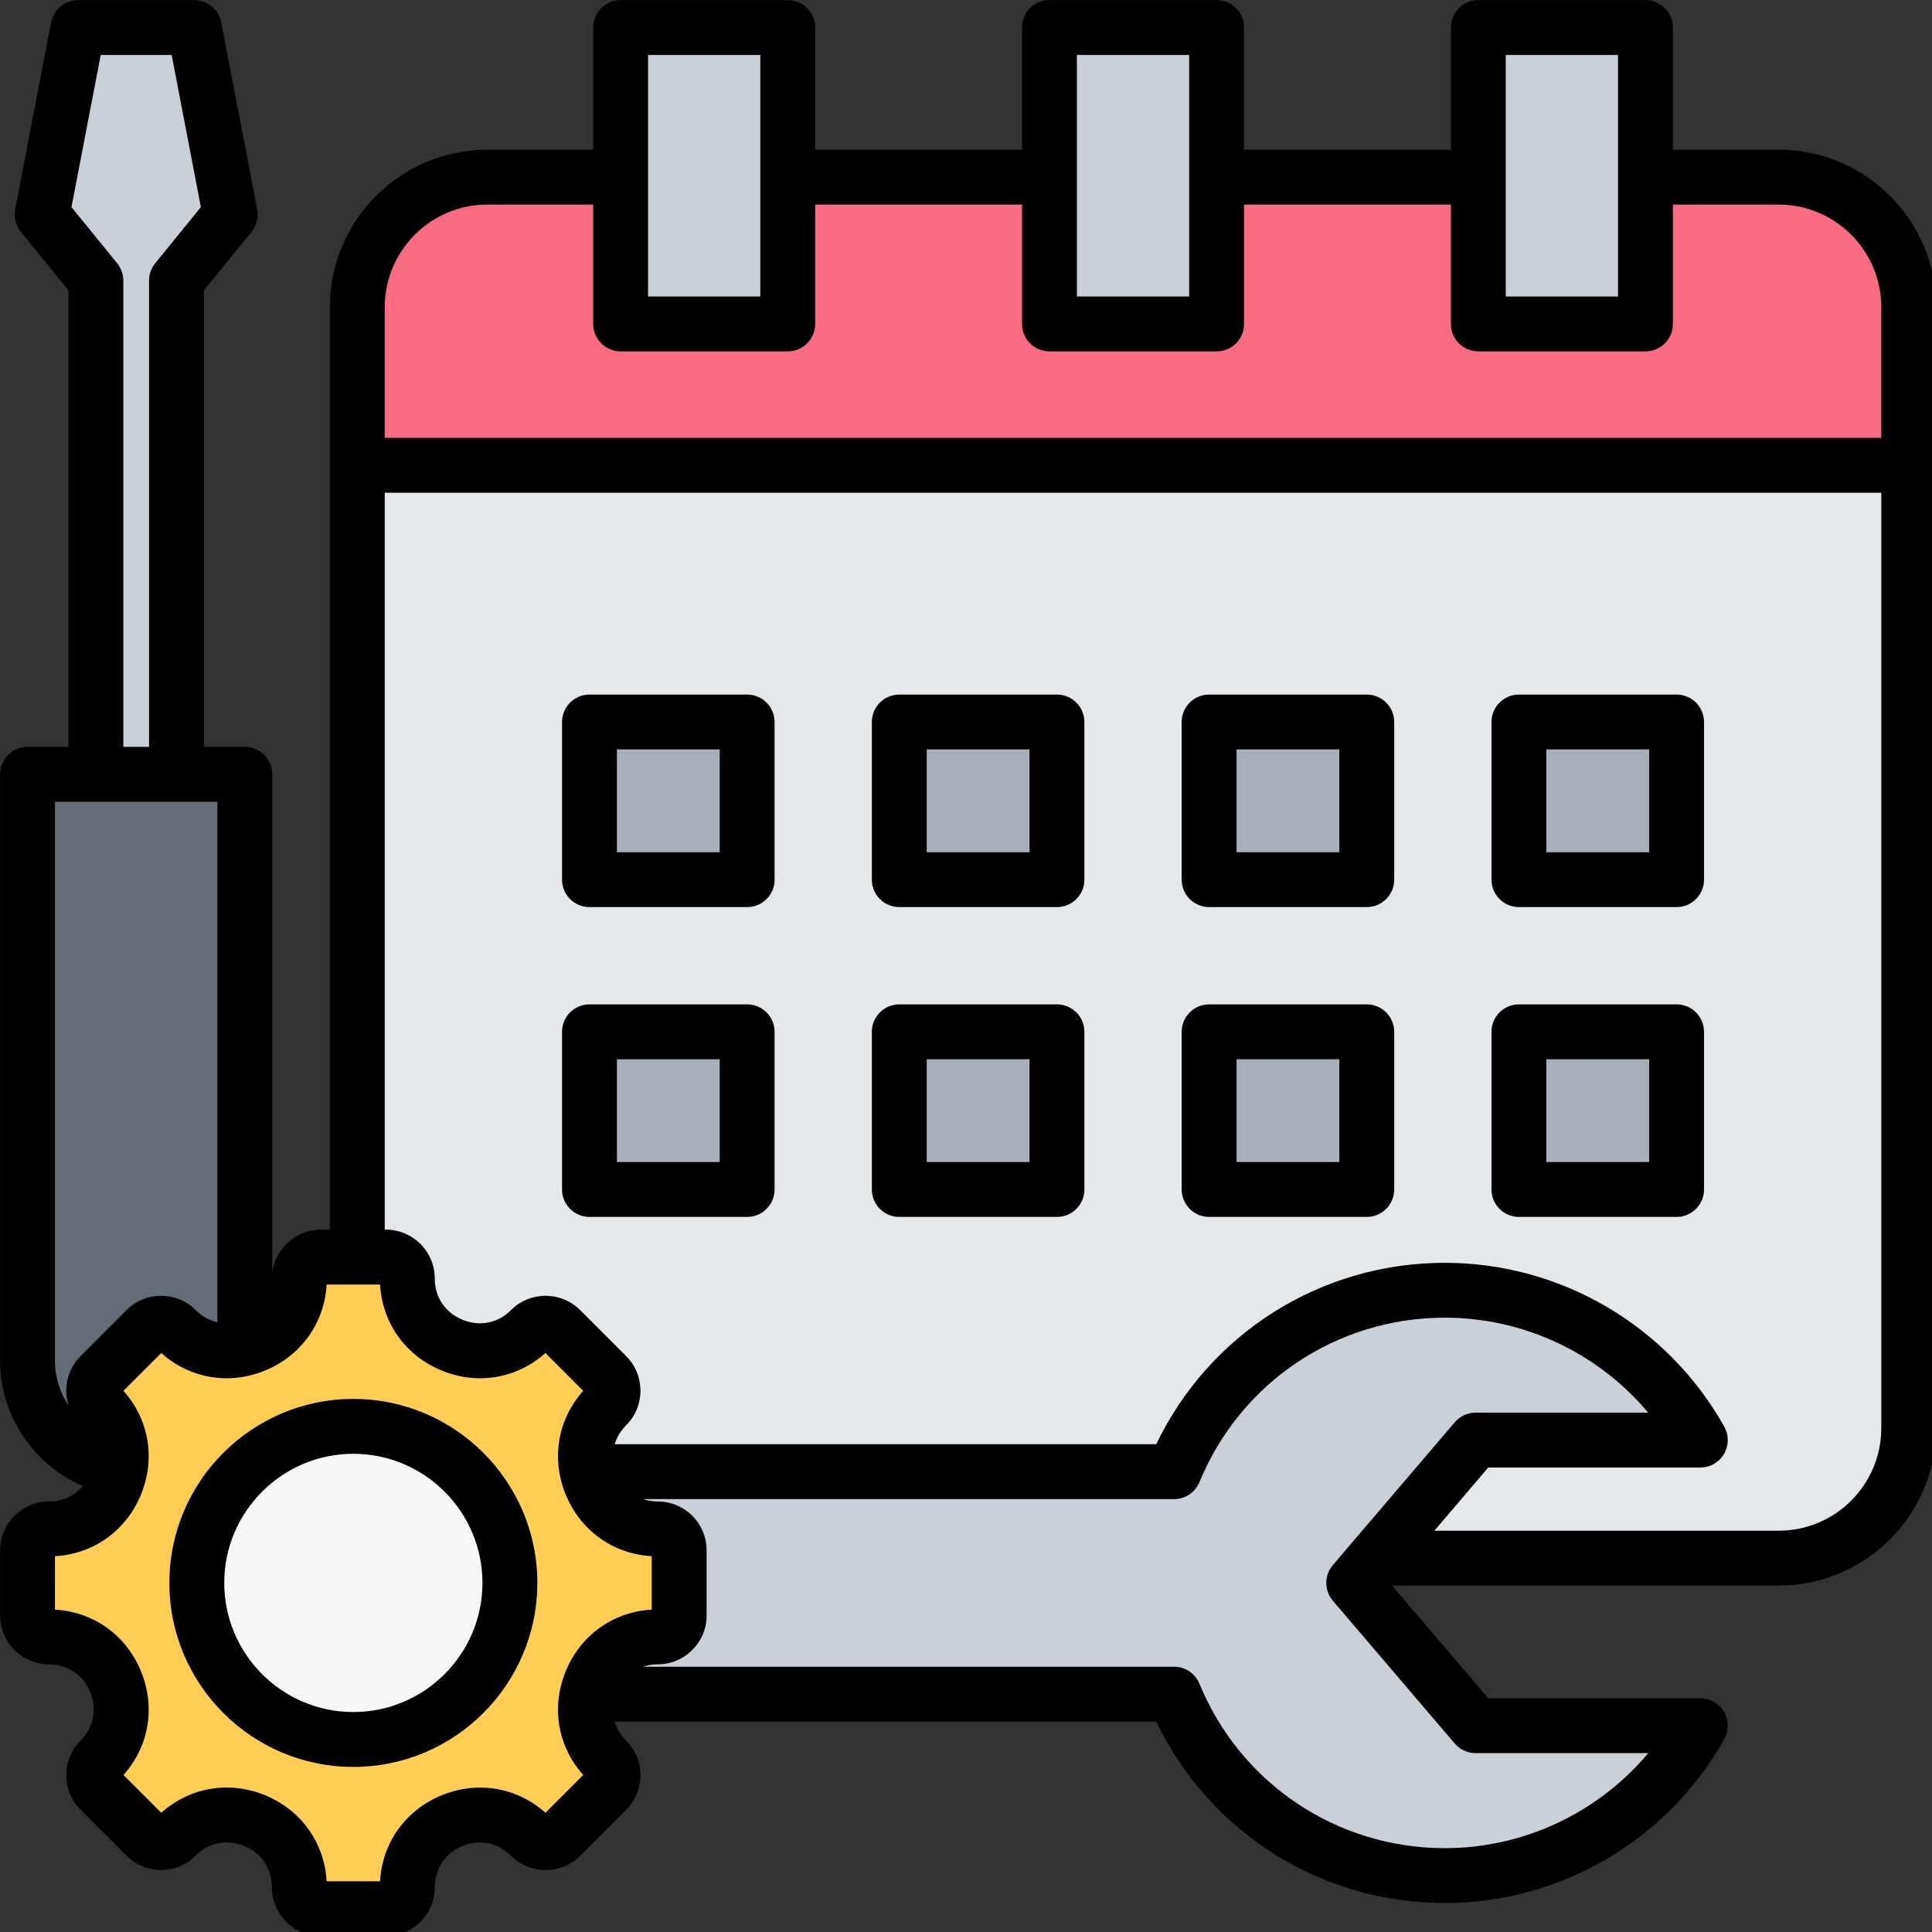 <?xml version="1.0" encoding="UTF-8" standalone="no"?>
<!DOCTYPE svg PUBLIC "-//W3C//DTD SVG 1.1//EN" "http://www.w3.org/Graphics/SVG/1.1/DTD/svg11.dtd">
<svg width="100%" height="100%" viewBox="0 0 70 70" version="1.1" xmlns="http://www.w3.org/2000/svg" xmlns:xlink="http://www.w3.org/1999/xlink" xml:space="preserve" xmlns:serif="http://www.serif.com/" style="fill-rule:evenodd;clip-rule:evenodd;stroke-linejoin:round;stroke-miterlimit:2;">
    <rect x="0" y="0" width="70" height="70" fill="#333333" stroke="none"/>
    <g transform="matrix(0.142,0,0,0.142,-1.275,-1.275)">
        <g>
            <g>
                <path d="M462.818,54.176C481.068,54.176 496,69.108 496,87.358L496,373.362C496,391.612 481.068,406.544 462.818,406.544L133.33,406.544C115.08,406.544 100.148,391.612 100.148,373.362L100.148,87.358C100.148,69.108 115.08,54.176 133.33,54.176L462.818,54.176Z" style="fill:rgb(228,232,235);"/>
                <path d="M100.148,127.698L496,127.698L496,87.358C496,69.108 481.068,54.176 462.818,54.176L133.33,54.176C115.08,54.176 100.148,69.108 100.148,87.358L100.148,127.698Z" style="fill:rgb(247,108,130);"/>
                <path d="M391.175,16L423.818,16C426.572,16 428.818,18.246 428.818,21L428.818,86.631C428.818,89.385 426.572,91.631 423.818,91.631L391.175,91.631C388.421,91.631 386.175,89.385 386.175,86.631L386.175,21C386.175,18.246 388.421,16 391.175,16ZM172.33,16L204.973,16C207.727,16 209.973,18.246 209.973,21L209.973,86.631C209.973,89.385 207.727,91.631 204.973,91.631L172.33,91.631C169.576,91.631 167.33,89.385 167.33,86.631L167.33,21C167.33,18.246 169.576,16 172.33,16ZM281.752,16L314.395,16C317.149,16 319.395,18.246 319.395,21L319.395,86.631C319.395,89.385 317.149,91.631 314.395,91.631L281.752,91.631C278.998,91.631 276.752,89.385 276.752,86.631L276.752,21C276.753,18.246 278.998,16 281.752,16Z" style="fill:rgb(202,208,215);"/>
                <path d="M199.614,228.429L199.614,198.199C199.614,195.445 197.368,193.199 194.614,193.199L164.384,193.199C161.63,193.199 159.384,195.445 159.384,198.199L159.384,228.429C159.384,231.183 161.63,233.429 164.384,233.429L194.614,233.429C197.368,233.429 199.614,231.183 199.614,228.429ZM278.664,228.429L278.664,198.199C278.664,195.445 276.418,193.199 273.664,193.199L243.434,193.199C240.68,193.199 238.434,195.445 238.434,198.199L238.434,228.429C238.434,231.183 240.68,233.429 243.434,233.429L273.664,233.429C276.418,233.429 278.664,231.183 278.664,228.429ZM357.714,228.429L357.714,198.199C357.714,195.445 355.468,193.199 352.714,193.199L322.484,193.199C319.73,193.199 317.484,195.445 317.484,198.199L317.484,228.429C317.484,231.183 319.73,233.429 322.484,233.429L352.714,233.429C355.468,233.429 357.714,231.183 357.714,228.429ZM436.764,228.429L436.764,198.199C436.764,195.445 434.518,193.199 431.764,193.199L401.534,193.199C398.78,193.199 396.534,195.445 396.534,198.199L396.534,228.429C396.534,231.183 398.78,233.429 401.534,233.429L431.764,233.429C434.518,233.429 436.764,231.183 436.764,228.429ZM199.614,307.479L199.614,277.249C199.614,274.495 197.368,272.249 194.614,272.249L164.384,272.249C161.63,272.249 159.384,274.495 159.384,277.249L159.384,307.479C159.384,310.233 161.63,312.479 164.384,312.479L194.614,312.479C197.368,312.479 199.614,310.233 199.614,307.479ZM278.664,307.479L278.664,277.249C278.664,274.495 276.418,272.249 273.664,272.249L243.434,272.249C240.68,272.249 238.434,274.495 238.434,277.249L238.434,307.479C238.434,310.233 240.68,312.479 243.434,312.479L273.664,312.479C276.418,312.479 278.664,310.233 278.664,307.479ZM357.714,307.479L357.714,277.249C357.714,274.495 355.468,272.249 352.714,272.249L322.484,272.249C319.73,272.249 317.484,274.495 317.484,277.249L317.484,307.479C317.484,310.233 319.73,312.479 322.484,312.479L352.714,312.479C355.468,312.479 357.714,310.233 357.714,307.479ZM436.764,307.479L436.764,277.249C436.764,274.495 434.518,272.249 431.764,272.249L401.534,272.249C398.78,272.249 396.534,274.495 396.534,277.249L396.534,307.479C396.534,310.233 398.78,312.479 401.534,312.479L431.764,312.479C434.518,312.479 436.764,310.233 436.764,307.479Z" style="fill:rgb(169,176,187);"/>
            </g>
            <path d="M357.151,409.617L383.991,378.177C384.975,377.025 386.279,376.424 387.794,376.424L433.65,376.424C435.586,376.424 437.245,375.402 438.116,373.672C438.986,371.943 438.82,370.002 437.668,368.447C424.063,350.088 402.241,338.186 377.636,338.186C347.563,338.186 321.649,355.962 309.813,381.579C308.976,383.39 307.27,384.482 305.275,384.482L99.945,384.482C97.191,384.482 94.945,386.728 94.945,389.482L94.945,436.245C94.945,438.999 97.191,441.245 99.945,441.245L305.275,441.245C307.27,441.245 308.976,442.337 309.813,444.148C321.649,469.764 347.564,487.541 377.636,487.541C402.24,487.541 424.063,475.639 437.668,457.28C438.82,455.725 438.987,453.784 438.116,452.055C437.245,450.326 435.586,449.303 433.65,449.303L387.794,449.303C386.279,449.303 384.975,448.702 383.991,447.549L357.151,416.11C355.543,414.226 355.543,411.502 357.151,409.617Z" style="fill:rgb(202,208,215);"/>
            <g>
                <path d="M32.322,79.183L21.198,65.517C20.232,64.33 19.877,62.92 20.166,61.417L28.114,20.056C28.57,17.679 30.603,16 33.024,16L54.429,16C56.85,16 58.882,17.679 59.339,20.056L67.287,61.417C67.576,62.92 67.221,64.33 66.255,65.517L55.131,79.184C54.375,80.113 54.009,81.142 54.009,82.34L54.009,277.965C54.009,280.719 51.763,282.965 49.009,282.965L38.444,282.965C35.69,282.965 33.444,280.719 33.444,277.965L33.444,82.339C33.444,81.142 33.078,80.112 32.322,79.183Z" style="fill:rgb(202,208,215);"/>
                <path d="M16,211.548L16,356.241C16,371.487 28.476,383.967 43.726,383.967C58.976,383.967 71.453,371.49 71.453,356.241L71.453,211.548C71.453,208.794 69.207,206.548 66.453,206.548L21,206.548C18.246,206.549 16,208.794 16,211.548Z" style="fill:rgb(99,108,119);"/>
            </g>
            <g>
                <path d="M176.812,426.638C160.44,426.638 152.226,446.473 163.802,458.049C165.934,460.181 165.934,463.64 163.802,465.772L152.045,477.529C149.913,479.662 146.454,479.662 144.322,477.529C132.746,465.953 112.912,474.167 112.912,490.539C112.912,493.556 110.467,496 107.451,496L90.823,496C87.808,496 85.362,493.556 85.362,490.539C85.362,474.147 65.542,465.938 53.951,477.529C51.819,479.662 48.36,479.662 46.228,477.529L34.47,465.772C32.338,463.639 32.338,460.181 34.47,458.049C46.046,446.473 37.832,426.638 21.46,426.638C18.443,426.638 15.999,424.193 15.999,421.177L15.999,404.551C15.999,401.535 18.443,399.09 21.46,399.09C37.832,399.09 46.046,379.256 34.47,367.68C32.338,365.548 32.338,362.089 34.47,359.957L46.228,348.199C48.36,346.067 51.819,346.067 53.951,348.199C65.527,359.775 85.362,351.561 85.362,335.189C85.362,332.172 87.807,329.728 90.823,329.728L107.45,329.728C110.466,329.728 112.911,332.172 112.911,335.189C112.911,351.561 132.745,359.775 144.321,348.199C146.453,346.067 149.912,346.067 152.044,348.199L163.801,359.957C165.933,362.09 165.933,365.548 163.801,367.68C152.225,379.256 160.439,399.09 176.811,399.09C179.829,399.09 182.272,401.535 182.272,404.551L182.272,421.177C182.273,424.192 179.829,426.638 176.812,426.638Z" style="fill:rgb(253,205,86);"/>
                <path d="M99.137,452.807C121.137,452.807 139.08,434.864 139.08,412.863C139.08,390.863 121.137,372.92 99.137,372.92C77.136,372.92 59.193,390.863 59.193,412.863C59.193,434.864 77.136,452.807 99.137,452.807Z" style="fill:rgb(244,246,248);"/>
            </g>
        </g>
        <path d="M99.137,445.811C80.973,445.811 66.194,431.029 66.194,412.858C66.194,394.702 80.973,379.919 99.137,379.919C117.304,379.919 132.082,394.701 132.082,412.858C132.083,431.028 117.304,445.811 99.137,445.811ZM99.137,365.923C73.253,365.923 52.195,386.983 52.195,412.858C52.195,438.752 73.253,459.812 99.137,459.812C125.023,459.812 146.081,438.752 146.081,412.858C146.081,386.983 125.023,365.923 99.137,365.923ZM192.616,305.481L166.386,305.481L166.386,279.249L192.616,279.249L192.616,305.481ZM199.616,265.248L159.386,265.248C155.52,265.248 152.386,268.387 152.386,272.251L152.386,312.479C152.386,316.338 155.52,319.482 159.386,319.482L199.616,319.482C203.48,319.482 206.615,316.338 206.615,312.479L206.615,272.251C206.615,268.387 203.481,265.248 199.616,265.248ZM350.715,305.481L324.485,305.481L324.485,279.249L350.715,279.249L350.715,305.481ZM357.716,265.248L317.487,265.248C313.621,265.248 310.487,268.387 310.487,272.251L310.487,312.479C310.487,316.338 313.621,319.482 317.487,319.482L357.716,319.482C361.582,319.482 364.715,316.338 364.715,312.479L364.715,272.251C364.714,268.387 361.582,265.248 357.716,265.248ZM429.766,305.481L403.536,305.481L403.536,279.249L429.766,279.249L429.766,305.481ZM436.765,265.248L396.536,265.248C392.67,265.248 389.536,268.387 389.536,272.251L389.536,312.479C389.536,316.338 392.67,319.482 396.536,319.482L436.765,319.482C440.631,319.482 443.765,316.338 443.765,312.479L443.765,272.251C443.765,268.387 440.631,265.248 436.765,265.248ZM350.715,226.431L324.485,226.431L324.485,200.199L350.715,200.199L350.715,226.431ZM357.716,186.202L317.487,186.202C313.621,186.202 310.487,189.336 310.487,193.2L310.487,233.428C310.487,237.292 313.621,240.426 317.487,240.426L357.716,240.426C361.582,240.426 364.715,237.292 364.715,233.428L364.715,193.2C364.714,189.337 361.582,186.202 357.716,186.202ZM271.666,226.431L245.436,226.431L245.436,200.199L271.666,200.199L271.666,226.431ZM278.664,186.202L238.436,186.202C234.571,186.202 231.435,189.336 231.435,193.2L231.435,233.428C231.435,237.292 234.571,240.426 238.436,240.426L278.664,240.426C282.53,240.426 285.665,237.292 285.665,233.428L285.665,193.2C285.665,189.337 282.53,186.202 278.664,186.202ZM271.666,305.481L245.436,305.481L245.436,279.249L271.666,279.249L271.666,305.481ZM278.664,265.248L238.436,265.248C234.571,265.248 231.435,268.387 231.435,272.251L231.435,312.479C231.435,316.338 234.571,319.482 238.436,319.482L278.664,319.482C282.53,319.482 285.665,316.338 285.665,312.479L285.665,272.251C285.665,268.387 282.53,265.248 278.664,265.248ZM429.766,226.431L403.536,226.431L403.536,200.199L429.766,200.199L429.766,226.431ZM436.765,186.202L396.536,186.202C392.67,186.202 389.536,189.336 389.536,193.2L389.536,233.428C389.536,237.292 392.67,240.426 396.536,240.426L436.765,240.426C440.631,240.426 443.765,237.292 443.765,233.428L443.765,193.2C443.765,189.337 440.631,186.202 436.765,186.202ZM192.616,226.431L166.386,226.431L166.386,200.199L192.616,200.199L192.616,226.431ZM199.616,186.202L159.386,186.202C155.52,186.202 152.386,189.336 152.386,193.2L152.386,233.428C152.386,237.292 155.52,240.426 159.386,240.426L199.616,240.426C203.48,240.426 206.615,237.292 206.615,233.428L206.615,193.2C206.615,189.337 203.481,186.202 199.616,186.202ZM462.818,399.549C477.255,399.549 488.998,387.802 488.998,373.359L488.998,134.698L107.149,134.698L107.149,322.729L107.452,322.729C114.322,322.729 119.912,328.32 119.912,335.191C119.912,339.949 122.545,343.879 126.955,345.709C131.365,347.53 136.007,346.608 139.373,343.248C144.232,338.391 152.137,338.391 156.996,343.248L168.752,355.009C173.611,359.871 173.611,367.767 168.754,372.629C167.328,374.06 166.346,375.711 165.82,377.481L304.002,377.481C317.569,349.211 345.973,331.191 377.637,331.191C407.167,331.191 434.487,347.211 448.934,373.001C450.149,375.171 450.123,377.82 448.868,379.962C447.612,382.108 445.312,383.421 442.829,383.421L388.717,383.421L374.955,399.549L462.818,399.549ZM385.489,456.301L429.529,456.301C416.791,471.493 397.838,480.543 377.638,480.543C350.083,480.543 325.502,464.071 315.02,438.583C313.941,435.962 311.383,434.253 308.547,434.253L173.043,434.253C174.216,433.848 175.481,433.641 176.814,433.641C183.686,433.641 189.275,428.05 189.275,421.179L189.275,404.552C189.275,397.681 183.686,392.09 176.814,392.09C175.481,392.09 174.217,391.883 173.041,391.478L308.547,391.478C311.383,391.478 313.941,389.77 315.02,387.148C325.502,361.659 350.083,345.188 377.638,345.188C397.838,345.188 416.791,354.238 429.529,369.42L385.489,369.42C383.442,369.42 381.496,370.319 380.166,371.881L349.059,408.321C346.824,410.942 346.824,414.787 349.059,417.409L380.166,453.849C381.497,455.411 383.442,456.301 385.489,456.301ZM148.154,471.521L157.798,461.878C151.266,454.56 149.553,444.521 153.362,435.321C157.171,426.13 165.479,420.242 175.274,419.682L175.274,406.048C165.479,405.488 157.171,399.6 153.362,390.409C149.553,381.208 151.265,371.17 157.798,363.852L148.154,354.209C140.832,360.741 130.794,362.45 121.597,358.642C112.4,354.83 106.515,346.519 105.956,336.73L92.321,336.73C91.762,346.519 85.876,354.83 76.68,358.642C67.481,362.449 57.445,360.741 50.123,354.209L40.479,363.852C47.012,371.17 48.726,381.209 44.915,390.4C41.106,399.6 32.798,405.488 23.002,406.048L23.002,419.682C32.797,420.242 41.106,426.129 44.915,435.321C48.726,444.521 47.012,454.56 40.479,461.878L50.123,471.521C57.451,464.979 67.49,463.271 76.683,467.069C85.879,470.881 91.761,479.202 92.32,489L105.955,489C106.514,479.202 112.398,470.9 121.596,467.088C130.792,463.28 140.831,464.988 148.154,471.521ZM23.002,213.55L64.455,213.55L64.455,346.359C62.422,345.912 60.515,344.862 58.903,343.248C54.044,338.391 46.139,338.391 41.281,343.248L29.525,355.009C26.113,358.421 25.107,363.33 26.486,367.641C24.291,364.342 23.003,360.412 23.003,356.238L23.003,213.55L23.002,213.55ZM38.874,76.143L27.217,61.822L34.677,23.001L52.779,23.001L60.237,61.822L48.581,76.143C47.566,77.39 47.011,78.953 47.011,80.562L47.011,199.549L40.446,199.549L40.446,80.562C40.446,78.953 39.891,77.39 38.874,76.143ZM133.331,61.178L160.333,61.178L160.333,91.632C160.333,95.5 163.465,98.63 167.331,98.63L209.974,98.63C213.84,98.63 216.974,95.5 216.974,91.632L216.974,61.178L269.753,61.178L269.753,91.632C269.753,95.5 272.888,98.63 276.754,98.63L319.395,98.63C323.261,98.63 326.395,95.5 326.395,91.632L326.395,61.178L379.176,61.178L379.176,91.632C379.176,95.5 382.31,98.63 386.177,98.63L428.82,98.63C432.684,98.63 435.818,95.5 435.818,91.632L435.818,61.178L462.818,61.178C477.255,61.178 488.998,72.925 488.998,87.359L488.998,120.698L107.149,120.698L107.149,87.358C107.149,72.924 118.894,61.178 133.331,61.178ZM174.332,23.001L174.332,84.633L202.974,84.633L202.974,23.001L174.332,23.001ZM283.754,23.001L283.754,84.633L312.396,84.633L312.396,23.001L283.754,23.001ZM393.177,23.001L393.177,84.633L421.819,84.633L421.819,23.001L393.177,23.001ZM462.818,47.176L435.818,47.176L435.818,16.003C435.818,12.135 432.684,9 428.82,9L386.177,9C382.311,9 379.176,12.134 379.176,16.003L379.176,47.177L326.395,47.177L326.395,16.003C326.395,12.135 323.261,9 319.395,9L276.754,9C272.888,9 269.753,12.134 269.753,16.003L269.753,47.177L216.974,47.177L216.974,16.003C216.974,12.135 213.84,9 209.974,9L167.331,9C163.465,9 160.333,12.134 160.333,16.003L160.333,47.177L133.331,47.177C111.175,47.177 93.15,65.202 93.15,87.359L93.15,322.73L90.824,322.73C84.442,322.73 79.172,327.549 78.454,333.752L78.454,206.547C78.454,202.683 75.32,199.549 71.453,199.549L61.01,199.549L61.01,83.052L73.158,68.128C74.465,66.523 74.994,64.42 74.603,62.387L65.435,14.68C64.802,11.386 61.918,9 58.561,9L28.896,9C25.539,9 22.655,11.386 22.021,14.68L12.855,62.387C12.463,64.42 12.993,66.524 14.3,68.128L26.446,83.052L26.446,199.549L16.001,199.549C12.135,199.549 9,202.683 9,206.547L9,356.237C9,370.29 17.637,382.771 30.108,388.15C28.01,390.658 24.963,392.089 21.462,392.089C14.59,392.089 9.001,397.68 9.001,404.551L9.001,421.178C9.001,428.049 14.59,433.64 21.462,433.64C26.221,433.64 30.154,436.271 31.981,440.68C33.807,445.09 32.888,449.73 29.523,453.1C24.664,457.962 24.664,465.858 29.523,470.72L41.279,482.481C46.138,487.342 54.043,487.342 58.901,482.481C62.275,479.111 66.918,478.179 71.325,480.01C75.732,481.827 78.362,485.771 78.362,490.538C78.362,497.409 83.952,503 90.822,503L107.45,503C114.32,503 119.91,497.409 119.91,490.538C119.91,485.78 122.543,481.85 126.953,480.02C131.363,478.189 136.005,479.111 139.371,482.481C144.228,487.342 152.133,487.342 156.994,482.481L168.752,470.72C173.609,465.859 173.609,457.962 168.75,453.1C167.326,451.669 166.342,450.017 165.818,448.248L304,448.248C317.567,476.518 345.973,494.538 377.635,494.538C407.165,494.538 434.485,478.518 448.932,452.719C450.147,450.559 450.121,447.909 448.866,445.758C447.61,443.621 445.31,442.299 442.827,442.299L388.715,442.299L364.164,413.549L462.816,413.549C484.972,413.549 502.997,395.519 502.997,373.358L502.997,87.358C502.999,65.201 484.974,47.176 462.818,47.176Z"/>
    </g>
</svg>
